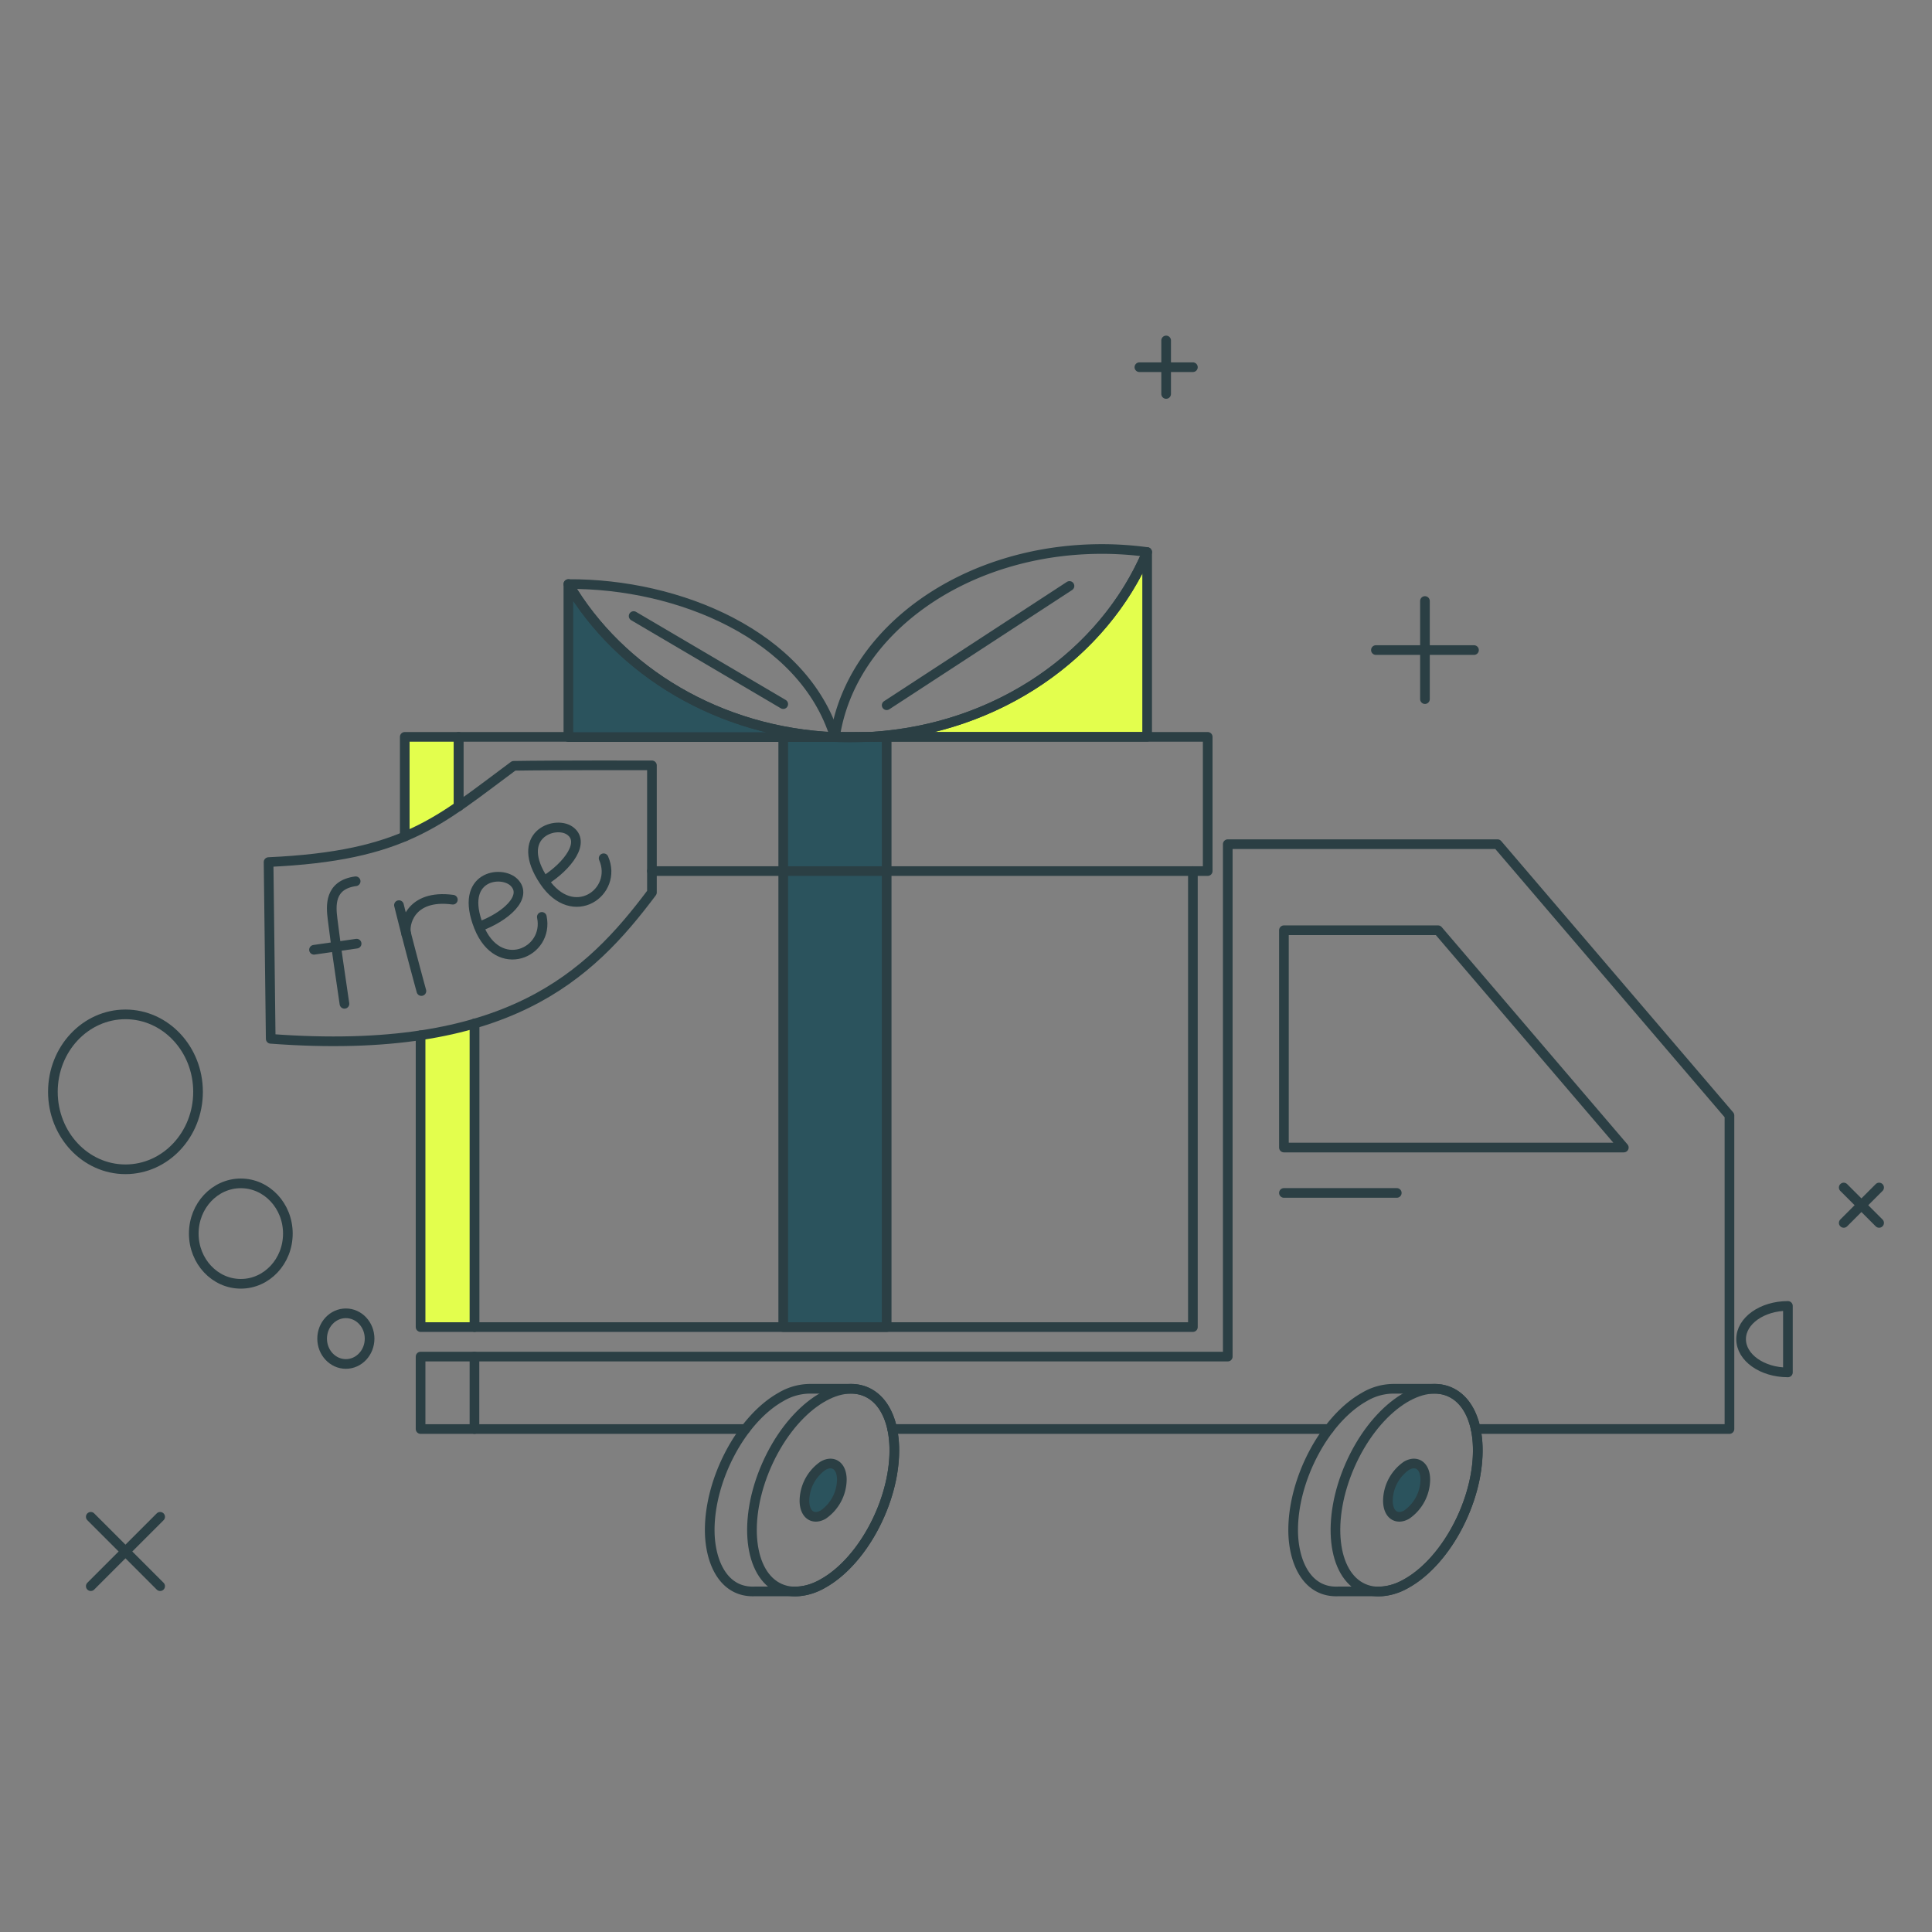 <svg xmlns="http://www.w3.org/2000/svg" fill="none" viewBox="-1 -1 400 400" height="400" width="400" id="Free-Shipping--Streamline-Bangalore.svg"><rect x="-1" y="-1" width="400" height="400" fill="#808080" stroke="none"/><desc>Free Shipping Streamline Illustration: https://streamlinehq.com</desc><g id="free-shipping--e-commerce-free-shipping"><g id="car"><path id="vector" stroke="#2b3f44" stroke-linecap="round" stroke-linejoin="round" d="M359.476 276.258c0 3.801 4.34 6.881 9.693 6.881v-13.761c-5.353 0 -9.693 3.081 -9.693 6.879Z" stroke-width="2"></path><path id="vector_2" stroke="#2b3f44" stroke-linecap="round" stroke-linejoin="round" d="M304.526 294.864h52.538v-64.922L309.047 173.777h-55.851v106.091H86.077v14.997h67.276" stroke-width="2"></path><path id="vector_3" stroke="#2b3f44" stroke-linecap="round" stroke-linejoin="round" d="M183.725 294.864h90.43" stroke-width="2"></path><path id="vector_4" stroke="#2b3f44" stroke-linecap="round" stroke-linejoin="round" d="M296.733 191.595h-31.91v44.992h70.372l-38.463 -44.992Z" stroke-width="2"></path><path id="vector_5" stroke="#2b3f44" stroke-linecap="round" stroke-linejoin="round" d="M264.823 245.984h23.365" stroke-width="2"></path><path id="vector_6" stroke="#2b3f44" stroke-linecap="round" stroke-linejoin="round" d="M97.231 294.864v-14.997" stroke-width="2"></path><path id="vector_7" stroke="#2b3f44" stroke-linecap="round" stroke-linejoin="round" d="M175.407 286.532H166.563a11.88 11.88 0 0 0 -5.896 1.701c-8.139 4.563 -14.726 16.897 -14.726 27.552 0 6.432 2.764 13.033 9.405 12.696h7.576a11.429 11.429 0 0 0 6.521 -1.668c8.137 -4.563 14.726 -16.899 14.726 -27.554 -0.018 -7.857 -3.612 -12.607 -8.762 -12.728Z" stroke-width="2"></path><path id="vector_8" stroke="#2b3f44" stroke-linecap="round" stroke-linejoin="round" d="M181.14 312.669c4.935 -11.236 3.687 -22.648 -2.784 -25.49 -6.471 -2.842 -15.717 3.962 -20.652 15.2 -4.935 11.236 -3.687 22.648 2.786 25.49 6.469 2.842 15.717 -3.964 20.65 -15.2Z" stroke-width="2"></path><path id="vector_9" fill="#2b535d" d="M169.419 302.454a8.973 8.973 0 0 0 -3.869 7.24c0 2.8 1.737 4.097 3.877 2.897a8.967 8.967 0 0 0 3.867 -7.24c-0.002 -2.8 -1.737 -4.097 -3.875 -2.897Z" stroke-width="2"></path><path id="vector_10" stroke="#2b3f44" stroke-linecap="round" stroke-linejoin="round" d="M169.419 302.454a8.973 8.973 0 0 0 -3.869 7.24c0 2.8 1.737 4.097 3.877 2.897a8.967 8.967 0 0 0 3.867 -7.24c-0.002 -2.8 -1.737 -4.097 -3.875 -2.897Z" stroke-width="2"></path><path id="vector_11" stroke="#2b3f44" stroke-linecap="round" stroke-linejoin="round" d="M296.21 286.532H287.356a11.88 11.88 0 0 0 -5.896 1.701c-8.139 4.563 -14.726 16.897 -14.726 27.552 0 6.432 2.764 13.033 9.405 12.696h7.576a11.429 11.429 0 0 0 6.521 -1.668c8.137 -4.563 14.726 -16.899 14.726 -27.554 -0.01 -7.857 -3.604 -12.607 -8.752 -12.728Z" stroke-width="2"></path><path id="vector_12" stroke="#2b3f44" stroke-linecap="round" stroke-linejoin="round" d="M301.943 312.669c4.933 -11.238 3.687 -22.65 -2.784 -25.492 -6.471 -2.842 -15.719 3.964 -20.652 15.2 -4.935 11.238 -3.687 22.65 2.784 25.492 6.471 2.842 15.717 -3.964 20.652 -15.2Z" stroke-width="2"></path><path id="vector_13" fill="#2b535d" d="M290.22 302.454a8.967 8.967 0 0 0 -3.869 7.24c0 2.8 1.737 4.097 3.877 2.897a8.967 8.967 0 0 0 3.869 -7.24c-0.004 -2.8 -1.739 -4.097 -3.877 -2.897Z" stroke-width="2"></path><path id="vector_14" stroke="#2b3f44" stroke-linecap="round" stroke-linejoin="round" d="M290.22 302.454a8.967 8.967 0 0 0 -3.869 7.24c0 2.8 1.737 4.097 3.877 2.897a8.967 8.967 0 0 0 3.869 -7.24c-0.004 -2.8 -1.739 -4.097 -3.877 -2.897Z" stroke-width="2"></path></g><g id="gift"><path id="vector_15" stroke="#2b3f44" stroke-linecap="round" stroke-linejoin="round" d="M97.231 210.926v62.83h148.745V179.345" stroke-width="2"></path><path id="vector_16" fill="#2b535d" d="M182.577 151.56H161.16v122.198h21.416V151.56Z" stroke-width="2"></path><path id="vector_17" stroke="#2b3f44" stroke-linecap="round" stroke-linejoin="round" d="M182.577 151.56H161.16v122.198h21.416V151.56Z" stroke-width="2"></path><path id="vector_18" fill="#e3fe4d" d="M86.077 213.342v60.414h11.144v-62.83a85.23 85.23 0 0 1 -11.144 2.416Z" stroke-width="2"></path><path id="vector_19" fill="#e3fe4d" d="M93.954 165.94v-14.38h-11.154v20.63a61.589 61.589 0 0 0 11.154 -6.251Z" stroke-width="2"></path><path id="vector_20" stroke="#2b3f44" stroke-linecap="round" stroke-linejoin="round" d="M93.954 165.94v-14.38h-11.154v20.63" stroke-width="2"></path><path id="vector_21" stroke="#2b3f44" stroke-linecap="round" stroke-linejoin="round" d="M86.077 213.342v60.414h11.154v-62.83" stroke-width="2"></path><path id="vector_22" stroke="#2b3f44" stroke-linecap="round" stroke-linejoin="round" d="M133.977 179.345h115.066V151.56H93.954v14.38" stroke-width="2"></path><path id="vector_23" fill="#2b535d" d="M116.678 119.929v31.673h55.191c-23.936 -0.995 -44.536 -13.558 -55.191 -31.673Z" stroke-width="2"></path><path id="vector_24" stroke="#2b3f44" stroke-linecap="round" stroke-linejoin="round" d="M116.678 119.929v31.673h55.191c-23.936 -0.995 -44.536 -13.558 -55.191 -31.673Z" stroke-width="2"></path><path id="vector_25" fill="#e3fe4d" d="M179.508 151.529h56.996V113.295c-9.005 21.209 -30.911 36.604 -56.994 38.234Z" stroke-width="2"></path><path id="vector_26" stroke="#2b3f44" stroke-linecap="round" stroke-linejoin="round" d="M179.508 151.529h56.996V113.295c-9.005 21.209 -30.911 36.604 -56.994 38.234Z" stroke-width="2"></path><path id="vector_27" stroke="#2b3f44" stroke-linecap="round" stroke-linejoin="round" d="M171.868 151.602c-6.507 -21.108 -32.437 -31.82 -55.191 -31.673 10.652 18.115 31.255 30.678 55.191 31.673Z" stroke-width="2"></path><path id="vector_28" stroke="#2b3f44" stroke-linecap="round" stroke-linejoin="round" d="M171.868 151.602c1.007 0.042 2.018 0.07 3.037 0.07 28.093 0 52.068 -15.932 61.598 -38.377a70.183 70.183 0 0 0 -9.353 -0.631c-28.517 0 -52.019 17.013 -55.282 38.938Z" stroke-width="2"></path><path id="vector_29" stroke="#2b3f44" stroke-linecap="round" stroke-linejoin="round" d="m130.188 126.548 30.972 18.232" stroke-width="2"></path><path id="vector_30" stroke="#2b3f44" stroke-linecap="round" stroke-linejoin="round" d="m182.577 145.011 37.848 -24.694" stroke-width="2"></path></g><g id="smoke"><path id="vector_31" stroke="#2b3f44" stroke-linecap="round" stroke-linejoin="round" d="M24.976 241.089c8.298 0 15.026 -7.18 15.026 -16.037 0 -8.857 -6.726 -16.037 -15.026 -16.037 -8.298 0 -15.026 7.18 -15.026 16.037 0 8.857 6.726 16.037 15.026 16.037Z" stroke-width="2"></path><path id="vector_32" stroke="#2b3f44" stroke-linecap="round" stroke-linejoin="round" d="M48.858 264.799c5.379 0 9.741 -4.655 9.741 -10.398 0 -5.743 -4.362 -10.398 -9.741 -10.398 -5.379 0 -9.741 4.655 -9.741 10.398 0 5.743 4.362 10.398 9.741 10.398Z" stroke-width="2"></path><path id="vector_33" stroke="#2b3f44" stroke-linecap="round" stroke-linejoin="round" d="M70.607 281.394c2.714 0 4.913 -2.348 4.913 -5.244 0 -2.895 -2.199 -5.244 -4.913 -5.244 -2.714 0 -4.913 2.348 -4.913 5.244 0 2.895 2.199 5.244 4.913 5.244Z" stroke-width="2"></path></g><g id="label"><path id="vector_34" stroke="#2b3f44" stroke-linecap="round" stroke-linejoin="round" d="M105.363 157.552c-15.584 11.524 -22.686 18.66 -50.757 19.932l0.442 36.594c48.986 3.678 65.988 -13.048 78.929 -30.306V157.461s-20.571 -0.052 -28.614 0.092Z" stroke-width="2"></path><path id="vector_35" stroke="#2b3f44" stroke-linecap="round" stroke-linejoin="round" d="M72.635 181.456c-5.488 0.746 -5.122 5.116 -4.776 7.845 0.846 6.782 1.329 9.701 2.456 17.528" stroke-width="2"></path><path id="vector_36" stroke="#2b3f44" stroke-linecap="round" stroke-linejoin="round" d="m64.012 195.641 8.824 -1.268" stroke-width="2"></path><path id="vector_37" stroke="#2b3f44" stroke-linecap="round" stroke-linejoin="round" d="M81.6 186.401a820.039 820.039 0 0 0 4.645 17.781" stroke-width="2"></path><path id="vector_38" stroke="#2b3f44" stroke-linecap="round" stroke-linejoin="round" d="M83.126 192.449c-0.609 -1.952 0.716 -8.376 9.632 -7.178" stroke-width="2"></path><path id="vector_39" stroke="#2b3f44" stroke-linecap="round" stroke-linejoin="round" d="M111.639 181.402c5.057 -3.16 8.676 -8.179 5.27 -10.461 -3.124 -2.093 -11.578 1.007 -5.27 10.461Zm0 0c6.024 9.029 15.399 2.253 12.338 -4.708" stroke-width="2"></path><path id="vector_40" stroke="#2b3f44" stroke-linecap="round" stroke-linejoin="round" d="M98.139 190.869c5.604 -2.038 10.189 -6.197 7.331 -9.134 -2.619 -2.698 -11.532 -1.429 -7.333 9.134 4.008 10.085 14.591 5.413 13.046 -2.034" stroke-width="2"></path></g><g id="elements"><g id="group"><path id="vector_41" stroke="#2b3f44" stroke-linecap="round" stroke-linejoin="round" d="M283.866 133.589h20.31" stroke-width="2"></path><path id="vector_42" stroke="#2b3f44" stroke-linecap="round" stroke-linejoin="round" d="M294.021 143.744V123.434" stroke-width="2"></path></g><g id="group_2"><path id="vector_43" stroke="#2b3f44" stroke-linecap="round" stroke-linejoin="round" d="m17.795 313.039 14.362 14.36" stroke-width="2"></path><path id="vector_44" stroke="#2b3f44" stroke-linecap="round" stroke-linejoin="round" d="m17.795 327.399 14.362 -14.36" stroke-width="2"></path></g><g id="group_3"><path id="vector_45" stroke="#2b3f44" stroke-linecap="round" stroke-linejoin="round" d="m380.725 244.864 7.325 7.325" stroke-width="2"></path><path id="vector_46" stroke="#2b3f44" stroke-linecap="round" stroke-linejoin="round" d="m380.725 252.189 7.325 -7.325" stroke-width="2"></path></g><g id="group_4"><path id="vector_47" stroke="#2b3f44" stroke-linecap="round" stroke-linejoin="round" d="M234.898 75.025h11.078" stroke-width="2"></path><path id="vector_48" stroke="#2b3f44" stroke-linecap="round" stroke-linejoin="round" d="M240.436 80.565v-11.078" stroke-width="2"></path></g></g></g></svg>